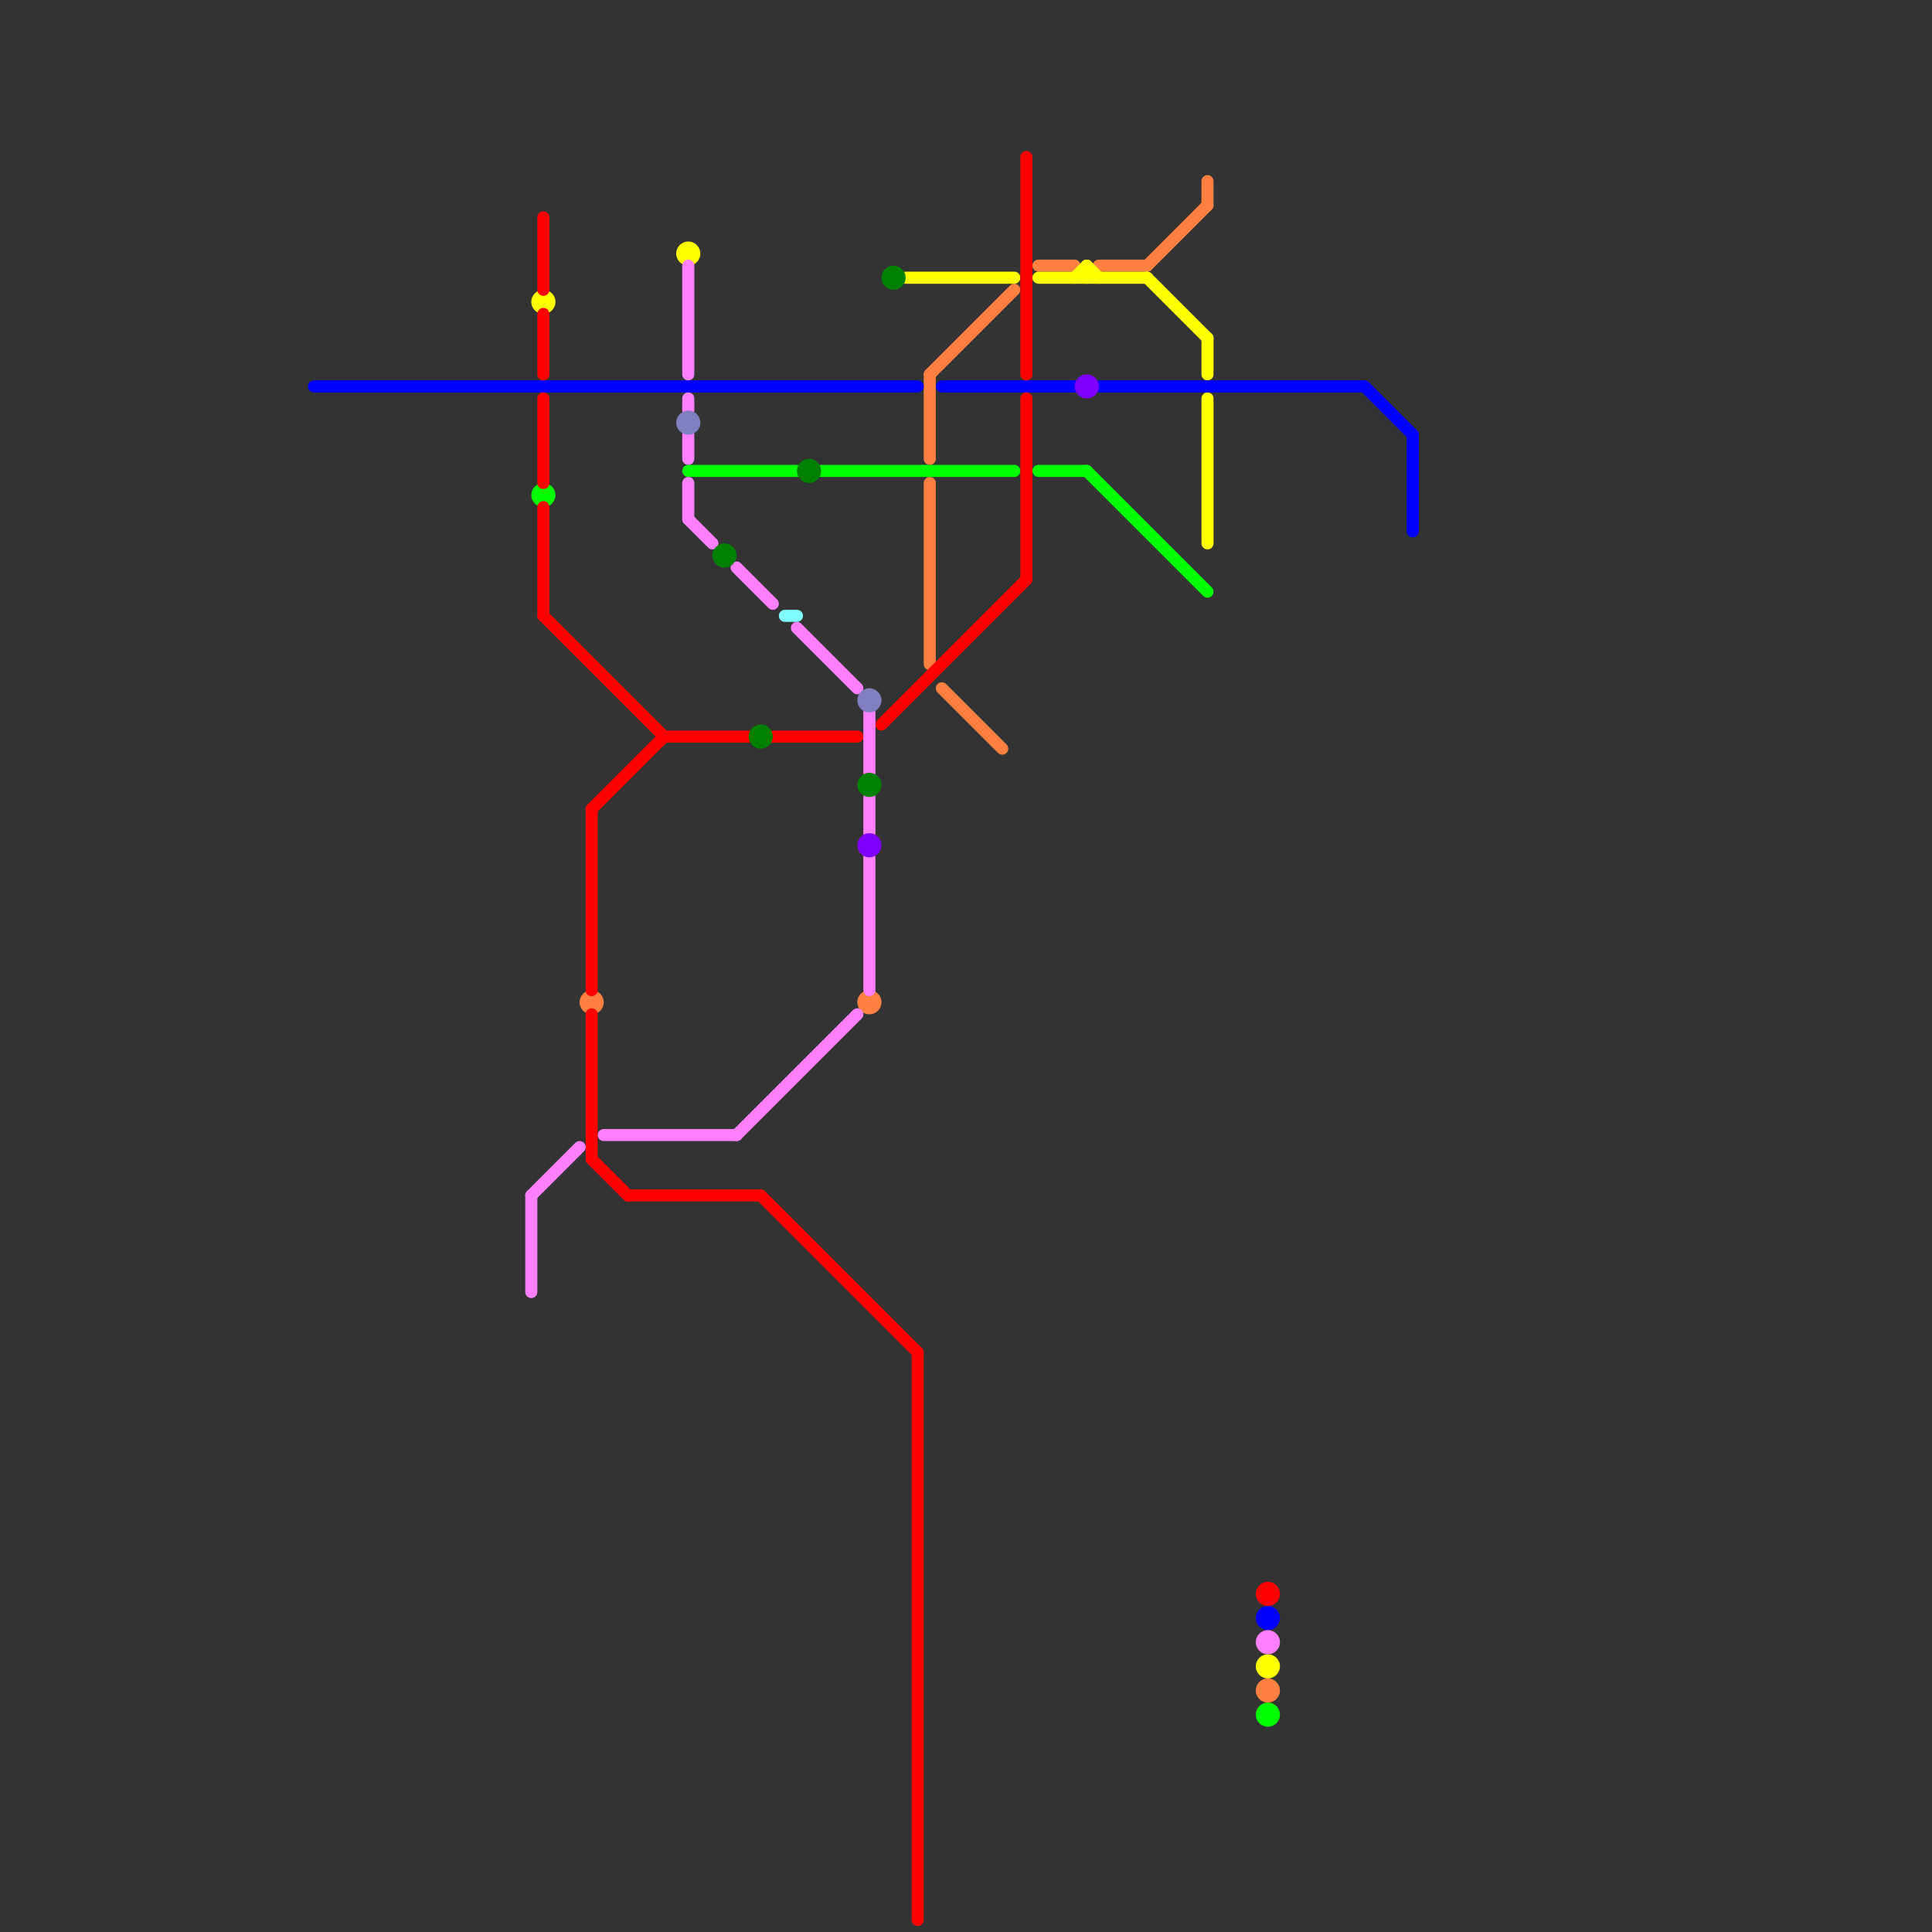 
<svg version="1.1" xmlns="http://www.w3.org/2000/svg" viewBox="0 0 160 160">
<rect x="0" y="0" width="160" height="160" fill="#333333" stroke="none"/>
<style>text { font: 1px Helvetica; font-weight: 600; white-space: pre; dominant-baseline: central; } line { stroke-width: 1; fill: none; stroke-linecap: round; stroke-linejoin: round; } .c0 { stroke: #ff8040 } .c1 { stroke: #ffff00 } .c2 { stroke: #0000ff } .c3 { stroke: #00ff00 } .c4 { stroke: #ff0000 } .c5 { stroke: #ff80ff } .c6 { stroke: #8080c0 } .c7 { stroke: #008000 } .c8 { stroke: #80ffff } .c9 { stroke: #8000ff }</style><defs><g id="wm-xf"><circle r="1.2" fill="#000"/><circle r="0.9" fill="#fff"/><circle r="0.6" fill="#000"/><circle r="0.3" fill="#fff"/></g><g id="wm"><circle r="0.6" fill="#000"/><circle r="0.3" fill="#fff"/></g></defs><line class="c0" x1="78" y1="57" x2="83" y2="62"/><line class="c0" x1="77" y1="40" x2="77" y2="55"/><line class="c0" x1="77" y1="31" x2="77" y2="38"/><line class="c0" x1="77" y1="31" x2="84" y2="24"/><line class="c0" x1="91" y1="22" x2="95" y2="22"/><line class="c0" x1="95" y1="22" x2="100" y2="17"/><line class="c0" x1="86" y1="22" x2="89" y2="22"/><line class="c0" x1="100" y1="15" x2="100" y2="17"/><circle cx="105" cy="140" r="1" fill="#ff8040" /><circle cx="49" cy="83" r="1" fill="#ff8040" /><circle cx="72" cy="83" r="1" fill="#ff8040" /><line class="c1" x1="100" y1="33" x2="100" y2="45"/><line class="c1" x1="89" y1="23" x2="90" y2="22"/><line class="c1" x1="75" y1="23" x2="84" y2="23"/><line class="c1" x1="95" y1="23" x2="100" y2="28"/><line class="c1" x1="90" y1="22" x2="90" y2="23"/><line class="c1" x1="100" y1="28" x2="100" y2="31"/><line class="c1" x1="86" y1="23" x2="95" y2="23"/><line class="c1" x1="90" y1="22" x2="91" y2="23"/><circle cx="105" cy="138" r="1" fill="#ffff00" /><circle cx="57" cy="21" r="1" fill="#ffff00" /><circle cx="45" cy="25" r="1" fill="#ffff00" /><line class="c2" x1="78" y1="32" x2="89" y2="32"/><line class="c2" x1="117" y1="36" x2="117" y2="44"/><line class="c2" x1="26" y1="32" x2="76" y2="32"/><line class="c2" x1="113" y1="32" x2="117" y2="36"/><line class="c2" x1="91" y1="32" x2="113" y2="32"/><circle cx="105" cy="134" r="1" fill="#0000ff" /><line class="c3" x1="57" y1="39" x2="66" y2="39"/><line class="c3" x1="68" y1="39" x2="84" y2="39"/><line class="c3" x1="90" y1="39" x2="100" y2="49"/><line class="c3" x1="86" y1="39" x2="90" y2="39"/><circle cx="45" cy="41" r="1" fill="#00ff00" /><circle cx="105" cy="142" r="1" fill="#00ff00" /><line class="c4" x1="85" y1="33" x2="85" y2="48"/><line class="c4" x1="49" y1="67" x2="55" y2="61"/><line class="c4" x1="45" y1="18" x2="45" y2="24"/><line class="c4" x1="45" y1="42" x2="45" y2="51"/><line class="c4" x1="49" y1="84" x2="49" y2="96"/><line class="c4" x1="73" y1="60" x2="85" y2="48"/><line class="c4" x1="49" y1="96" x2="52" y2="99"/><line class="c4" x1="49" y1="67" x2="49" y2="82"/><line class="c4" x1="55" y1="61" x2="62" y2="61"/><line class="c4" x1="45" y1="33" x2="45" y2="40"/><line class="c4" x1="85" y1="13" x2="85" y2="31"/><line class="c4" x1="64" y1="61" x2="71" y2="61"/><line class="c4" x1="76" y1="112" x2="76" y2="159"/><line class="c4" x1="45" y1="26" x2="45" y2="31"/><line class="c4" x1="45" y1="51" x2="55" y2="61"/><line class="c4" x1="63" y1="99" x2="76" y2="112"/><line class="c4" x1="52" y1="99" x2="63" y2="99"/><circle cx="105" cy="132" r="1" fill="#ff0000" /><line class="c5" x1="57" y1="22" x2="57" y2="31"/><line class="c5" x1="50" y1="94" x2="61" y2="94"/><line class="c5" x1="57" y1="40" x2="57" y2="43"/><line class="c5" x1="72" y1="59" x2="72" y2="64"/><line class="c5" x1="72" y1="71" x2="72" y2="82"/><line class="c5" x1="57" y1="36" x2="57" y2="38"/><line class="c5" x1="44" y1="99" x2="48" y2="95"/><line class="c5" x1="72" y1="66" x2="72" y2="69"/><line class="c5" x1="57" y1="33" x2="57" y2="34"/><line class="c5" x1="57" y1="43" x2="59" y2="45"/><line class="c5" x1="66" y1="52" x2="71" y2="57"/><line class="c5" x1="61" y1="94" x2="71" y2="84"/><line class="c5" x1="44" y1="99" x2="44" y2="107"/><line class="c5" x1="61" y1="47" x2="64" y2="50"/><circle cx="105" cy="136" r="1" fill="#ff80ff" /><circle cx="57" cy="35" r="1" fill="#8080c0" /><circle cx="72" cy="58" r="1" fill="#8080c0" /><circle cx="63" cy="61" r="1" fill="#008000" /><circle cx="67" cy="39" r="1" fill="#008000" /><circle cx="60" cy="46" r="1" fill="#008000" /><circle cx="74" cy="23" r="1" fill="#008000" /><circle cx="72" cy="65" r="1" fill="#008000" /><line class="c8" x1="65" y1="51" x2="66" y2="51"/><circle cx="72" cy="70" r="1" fill="#8000ff" /><circle cx="90" cy="32" r="1" fill="#8000ff" />
</svg>
